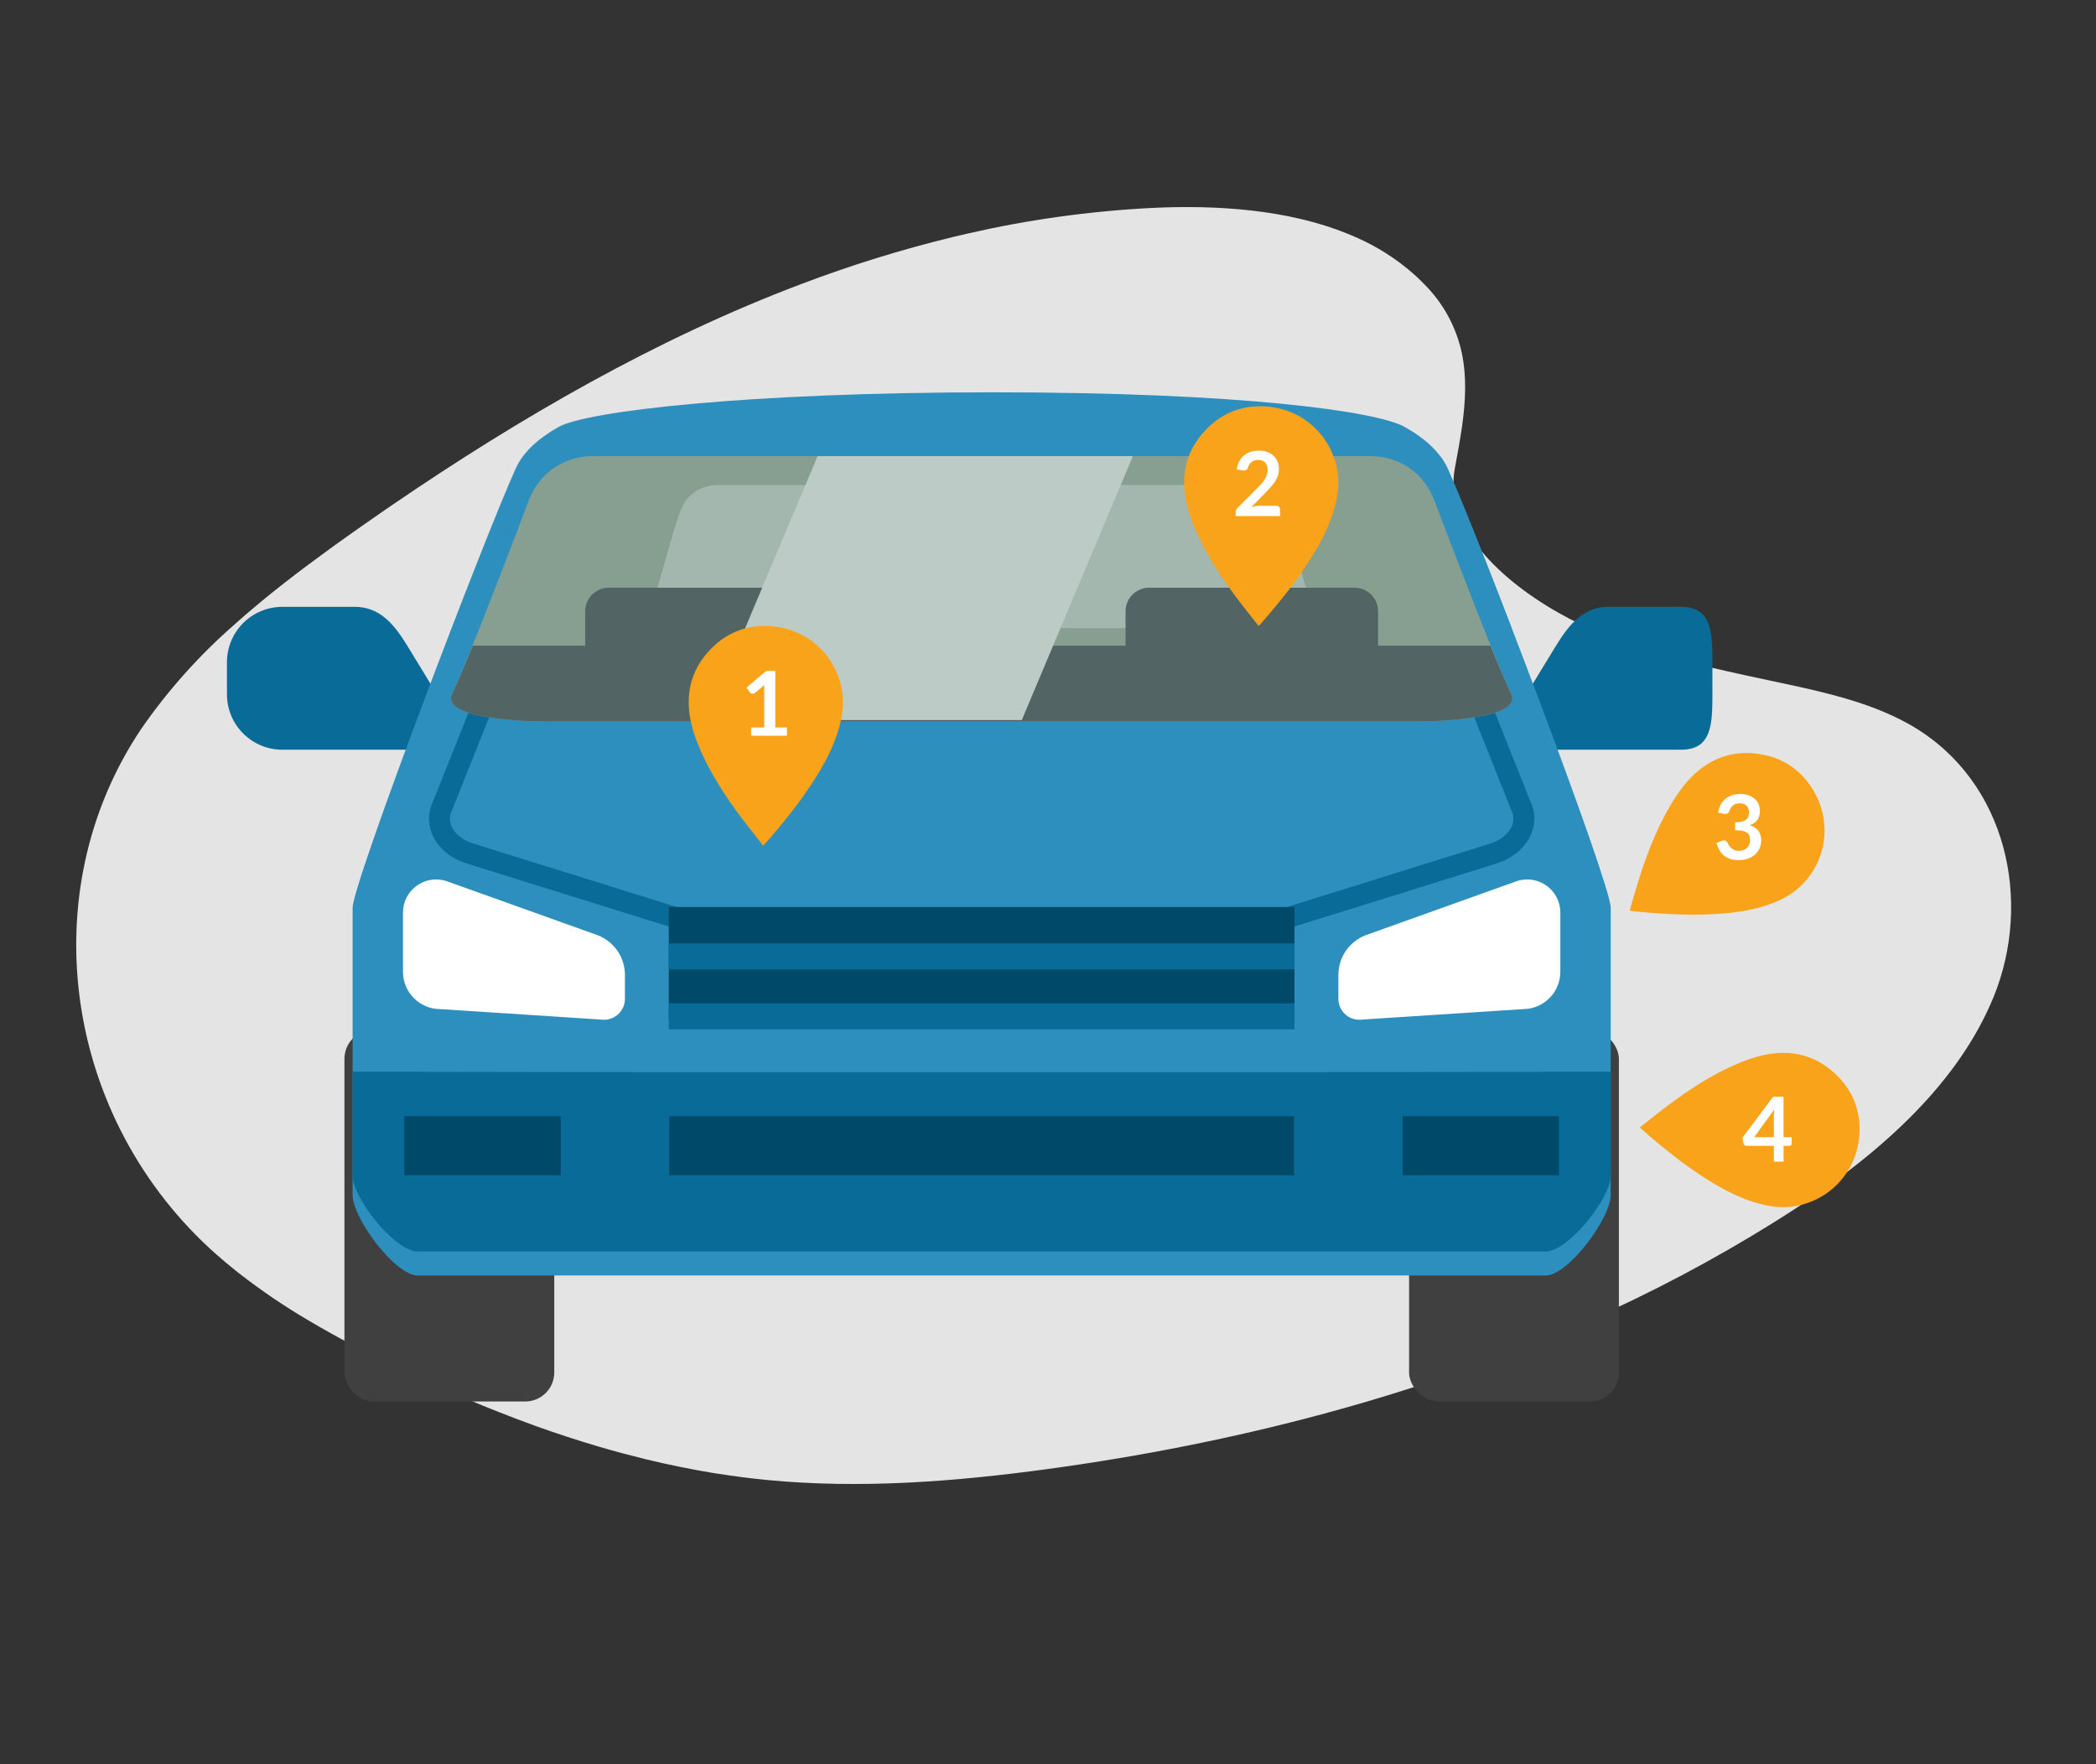 <svg xmlns="http://www.w3.org/2000/svg" viewBox="0 0 617.77 519.91"><rect x="0" y="0" width="617.77" height="519.91" fill="#333333" stroke="none"/><g style="isolation:isolate;"><g id="a"><path id="b" d="M63.94,369.87c1.77,1.57,3.59,3.09,5.45,4.57,.31,.25,.63,.53,.95,.76,6.63,5.16,13.59,9.89,20.84,14.13,8.31,4.93,17,9.42,25.79,13.66,13.22,6.42,26.76,12.16,40.58,17.18l.62,.23c6.08,2.17,12.22,4.18,18.43,6.01l.11,.03c4.33,1.27,8.7,2.44,13.09,3.52l.6,.15c6.47,1.57,13,2.9,19.6,4l1.52,.24c4.82,.76,9.68,1.38,14.57,1.86,27.49,2.65,55.3,.5,82.62-3.22,55.17-7.51,109.6-21.59,159.26-43.67,18.93-8.37,37.24-18.07,54.8-29.01,2.49-1.56,4.96-3.14,7.42-4.76,.38-.26,.78-.53,1.16-.78,24.23-16.25,46.11-36.05,56.28-61.04,11.35-27.89,4.09-63.24-24.04-79.76-9.71-5.66-20.92-8.75-32.26-11.3l-1.16-.26c-1.92-.42-3.84-.83-5.75-1.24-6.69-1.42-13.42-2.84-20.09-4.42-12.39-2.93-24.56-6.42-35.9-11.55-.84-.37-1.67-.76-2.5-1.16-8.88-4.24-18.53-10.4-25.84-17.8-6.3-6.39-10.83-13.72-11.58-21.58-.22-2.23-.12-4.49,.3-6.69,.78-4.18,1.53-8.27,2.11-12.26,1.05-7.5,1.39-14.66-.05-21.58-1.64-7.74-5.51-14.83-11.12-20.4-.96-1-1.99-1.99-3.09-2.97-5.12-4.51-10.91-8.18-17.16-10.89-.78-.35-1.56-.68-2.34-.99-17.4-7.07-38.32-8.55-57.86-7.58-18.26,.94-36.41,3.47-54.23,7.57-1.41,.32-2.83,.66-4.22,.99-15.17,3.69-30.1,8.32-44.69,13.86-42.91,16.2-83.07,39.54-120.21,64.88l-1.77,1.21c-.87,.6-1.74,1.2-2.6,1.8-1.78,1.23-3.55,2.46-5.31,3.7-1.31,.91-2.61,1.84-3.91,2.76l-2.8,2-1.75,1.26c-9.5,6.88-18.83,14.01-27.49,21.66l-.95,.85c-10.51,9.14-19.83,19.55-27.75,31-32.43,48.3-22.81,115.22,22.29,155.01Z" style="fill:#e4e4e4; fill-rule:evenodd;"></path><g><g><g><g><path d="M474.18,178.86h21.26c9.02,0,9.27,7.31,9.27,16.33v9.45c0,9.02-.25,16.33-9.27,16.33h-39.85l-5.92-15.98,8.89-14.59c4.19-6.88,8.44-11.55,15.62-11.55Z" style="fill:#096c98;"></path><path d="M104.48,178.86h-21.26c-9.02,0-16.33,7.31-16.33,16.33v9.45c0,9.02,7.31,16.33,16.33,16.33h39.85l5.92-15.98-8.89-14.59c-4.19-6.88-8.44-11.55-15.62-11.55Z" style="fill:#096c98;"></path></g><g><g><rect x="101.52" y="303.53" width="61.84" height="109.54" rx="8.55" ry="8.55" style="fill:#404040;"></rect><rect x="415.31" y="303.53" width="61.84" height="109.54" rx="8.55" ry="8.55" style="fill:#404040;"></rect></g><path d="M426.61,137.98c-2.1-4.61-6.39-8.66-12.62-12.16-8.19-4.6-48.1-10.19-121.13-10.19s-120,5.59-128.19,10.19c-6.23,3.5-10.51,7.55-12.62,12.16-8.92,19.53-48.12,122.28-48.12,129.58v84.72c0,6.69,12.49,23.66,19.19,23.66H455.55c6.69,0,19.19-16.96,19.19-23.66v-84.72c0-7.3-39.21-110.05-48.12-129.58Z" style="fill:#2d8fbe;"></path><g><path d="M207.34,276.27l-69.71-21.74c-4.86-1.52-8.61-4.67-10.27-8.66-1.35-3.23-1.22-6.74,.37-9.9l12.29-30.81,5.74,2.29-12.47,31.21c-.81,1.57-.89,3.23-.23,4.82,.96,2.29,3.29,4.17,6.41,5.14l69.71,21.74-1.84,5.9Z" style="fill:#096c98;"></path><path d="M371.36,276.27l-1.84-5.9,69.58-21.7c3.16-.98,5.52-2.88,6.49-5.21,.67-1.61,.59-3.31-.23-4.9l-.13-.28-12.29-30.83,5.74-2.29,12.24,30.7c1.6,3.18,1.73,6.72,.37,9.97-1.68,4.02-5.45,7.19-10.35,8.72l-69.58,21.7Z" style="fill:#096c98;"></path></g><path d="M404.13,134.45H174.53c-8.26,0-15.65,5.08-18.58,12.81-6.55,17.28-17.98,47.09-22.73,57.36-3.16,6.85,19.64,8.02,27.33,8.02H418.11c7.69,0,30.49-1.17,27.33-8.02-4.75-10.27-16.18-40.08-22.73-57.36-2.93-7.72-10.32-12.81-18.58-12.81Z" style="fill:#869f91;"></path><rect x="197.12" y="267.33" width="184.41" height="33.22" style="fill:#004969;"></rect><path d="M388.75,185.14c-4.23-11.42-8.42-29.55-10.98-35.42-.18-.42-.39-.83-.63-1.24-2.1-3.6-6.05-5.54-10.08-5.54H211.6c-4.02,0-7.98,1.94-10.08,5.54-.24,.41-.45,.82-.63,1.24-2.55,5.88-6.75,24.01-10.98,35.42h198.83Z" style="fill:#a4b7ae;"></path><g><path d="M118.77,268.97v17.45c0,6.07,4.92,11,11,11l48.25,3.14c3.41,0,6.17-2.76,6.17-6.17v-7.04c0-5.18-3.18-9.82-8.01-11.7l-44.69-15.99c-6.3-1.99-12.72,2.71-12.72,9.31Z" style="fill:#fff;"></path><path d="M459.89,268.97v17.45c0,6.07-4.92,11-11,11l-48.25,3.14c-3.41,0-6.17-2.76-6.17-6.17v-7.04c0-5.18,3.18-9.82,8.01-11.7l44.69-15.99c6.3-1.99,12.72,2.71,12.72,9.31Z" style="fill:#fff;"></path></g><g><path d="M179.43,173.22h60.54c3.83,0,6.94,3.11,6.94,6.94v15.55h-74.43v-15.55c0-3.83,3.11-6.94,6.94-6.94Z" style="fill:#526463;"></path><path d="M338.69,173.22h60.54c3.83,0,6.94,3.11,6.94,6.94v15.55h-74.43v-15.55c0-3.83,3.11-6.94,6.94-6.94Z" style="fill:#526463;"></path></g></g><path d="M387.39,316H191.28l-87.35-.14v30.62c0,6.69,12.49,22.38,19.19,22.38H455.55c6.69,0,19.19-15.69,19.19-22.38v-30.62l-87.35,.14Z" style="fill:#096c98;"></path><rect x="197.24" y="328.99" width="184.18" height="17.4" style="fill:#004969;"></rect><g><rect x="119.17" y="328.99" width="46.1" height="17.4" style="fill:#004969;"></rect><rect x="413.39" y="328.99" width="46.1" height="17.4" style="fill:#004969;"></rect></g><rect x="197.12" y="278.04" width="184.41" height="7.69" style="fill:#096c98;"></rect><rect x="197.12" y="295.7" width="184.41" height="7.69" style="fill:#096c98;"></rect></g><path d="M439.3,190.31H139.36c-2.1,5.16-4.18,10.06-6.14,14.31-3.16,6.85,19.64,8.02,27.33,8.02H418.11c7.69,0,30.49-1.17,27.33-8.02-1.96-4.24-4.04-9.15-6.14-14.31Z" style="fill:#526463;"></path><polygon points="301.16 212.23 333.9 134.45 240.97 134.45 208.22 212.23 301.16 212.23" style="fill:#bccbc5; mix-blend-mode:overlay;"></polygon><path d="M439.56,190.68c1.94-2,3.88-3.99,5.83-5.98-8.06-20.93-15.49-39.51-18.79-46.72-.55-1.2-1.25-2.36-2.09-3.49-1.52,2.47-3.3,4.76-5.38,6.81,1.5,1.73,2.73,3.73,3.57,5.96,4.56,12.01,11.46,30.07,16.85,43.42Z" style="fill:#2d8fbe;"></path></g><path d="M224.92,249.22c-2.29-2.93-4.61-5.79-6.8-8.73-4.44-5.97-8.49-12.2-11.52-19.03-1.79-4.04-3.22-8.2-3.55-12.65-.47-6.4,1.47-12,5.74-16.76,4.8-5.35,10.89-7.92,18.01-7.52,14.41,.81,23.61,13.78,21.3,26.49-1.25,6.88-4.35,12.93-8.04,18.74-4.31,6.78-9.37,13.01-14.66,19.04-.12,.13-.26,.24-.48,.44Z" style="fill:#f9a31a;"></path><path d="M370.94,184.47c-2.29-2.93-4.61-5.79-6.8-8.73-4.44-5.97-8.49-12.2-11.52-19.03-1.79-4.04-3.22-8.2-3.55-12.65-.47-6.4,1.47-12,5.74-16.76,4.8-5.35,10.89-7.92,18.01-7.52,14.41,.81,23.61,13.78,21.3,26.49-1.25,6.88-4.35,12.93-8.04,18.74-4.31,6.78-9.37,13.01-14.66,19.04-.12,.13-.26,.24-.48,.44Z" style="fill:#f9a31a;"></path><path d="M480.31,268.39c1.06-3.57,2.05-7.11,3.18-10.6,2.3-7.08,5.03-13.99,8.84-20.42,2.26-3.8,4.82-7.38,8.25-10.23,4.94-4.09,10.63-5.75,16.99-5.03,7.14,.81,12.77,4.29,16.57,10.32,7.69,12.22,2.45,27.23-9.25,32.71-6.34,2.97-13.06,3.95-19.93,4.3-8.03,.41-16.03-.1-24.01-.92-.18-.02-.35-.07-.64-.14Z" style="fill:#f9a31a;"></path><path d="M483.35,332.26c2.93-2.29,5.79-4.61,8.73-6.8,5.97-4.44,12.2-8.49,19.03-11.52,4.04-1.79,8.2-3.22,12.65-3.55,6.4-.47,12,1.47,16.76,5.74,5.35,4.8,7.92,10.89,7.52,18.01-.81,14.41-13.78,23.61-26.49,21.3-6.88-1.25-12.93-4.35-18.74-8.04-6.78-4.31-13.01-9.37-19.04-14.66-.13-.12-.24-.26-.44-.48Z" style="fill:#f9a31a;"></path><path d="M221.38,214.4h3.87v-11.13c0-.43,.01-.88,.04-1.36l-2.75,2.3c-.11,.1-.23,.16-.35,.2s-.24,.05-.35,.05c-.18,0-.34-.04-.48-.11-.14-.07-.25-.16-.32-.26l-1.03-1.41,5.82-4.95h2.68v16.67h3.43v2.44h-10.56v-2.44Z" style="fill:#fff;"></path><path d="M371.02,132.8c.88,0,1.68,.13,2.42,.39,.73,.26,1.35,.63,1.87,1.1,.52,.48,.92,1.05,1.21,1.72,.29,.67,.44,1.41,.44,2.23,0,.7-.1,1.36-.31,1.95-.21,.6-.48,1.17-.83,1.72s-.75,1.07-1.22,1.58-.96,1.03-1.47,1.56l-4.3,4.4c.42-.12,.84-.22,1.24-.28,.4-.07,.79-.1,1.16-.1h4.9c.35,0,.63,.1,.84,.3s.31,.46,.31,.79v1.95h-13.09v-1.08c0-.22,.05-.45,.14-.69,.09-.24,.24-.46,.44-.66l5.79-5.81c.48-.49,.92-.96,1.3-1.41,.38-.45,.7-.89,.96-1.33s.46-.89,.59-1.34c.14-.45,.21-.93,.21-1.43,0-.46-.07-.86-.2-1.21-.13-.35-.32-.64-.57-.88-.25-.24-.54-.42-.88-.53-.34-.12-.72-.18-1.14-.18-.78,0-1.43,.2-1.93,.59-.51,.4-.86,.93-1.06,1.6-.1,.33-.24,.57-.44,.72-.19,.15-.44,.22-.74,.22-.13,0-.28-.01-.44-.04l-1.72-.3c.13-.92,.39-1.72,.77-2.41,.38-.69,.85-1.27,1.42-1.73,.57-.46,1.22-.81,1.95-1.04,.73-.23,1.52-.35,2.37-.35Z" style="fill:#fff;"></path><path d="M512.96,234.01c.88,0,1.67,.13,2.38,.38,.71,.25,1.31,.6,1.82,1.04s.89,.97,1.15,1.56,.4,1.25,.4,1.94c0,.61-.07,1.14-.21,1.6-.14,.46-.33,.86-.59,1.21-.26,.34-.58,.63-.95,.87-.37,.24-.8,.44-1.27,.59,1.14,.36,2,.91,2.56,1.65s.84,1.67,.84,2.79c0,.95-.18,1.79-.53,2.52-.35,.73-.83,1.34-1.43,1.84-.6,.5-1.29,.87-2.08,1.13-.79,.25-1.62,.38-2.5,.38-.96,0-1.8-.11-2.51-.33-.71-.22-1.33-.55-1.86-.98-.53-.43-.98-.96-1.35-1.58-.37-.63-.69-1.35-.95-2.16l1.44-.59c.25-.11,.5-.16,.75-.16,.23,0,.43,.05,.61,.15,.18,.1,.32,.24,.42,.42,.16,.31,.33,.61,.52,.91,.19,.3,.42,.57,.68,.8,.26,.23,.57,.42,.93,.57,.36,.14,.78,.22,1.27,.22,.55,0,1.04-.09,1.45-.27,.41-.18,.76-.42,1.04-.71,.28-.29,.48-.61,.62-.97,.14-.36,.2-.72,.2-1.08,0-.46-.05-.87-.14-1.25-.1-.37-.3-.69-.61-.96s-.75-.47-1.33-.62c-.58-.15-1.35-.22-2.32-.22v-2.34c.8,0,1.47-.07,1.99-.21s.95-.34,1.26-.59c.31-.25,.53-.55,.65-.9,.12-.35,.19-.74,.19-1.16,0-.91-.25-1.59-.74-2.05-.49-.46-1.17-.69-2.02-.69-.77,0-1.42,.2-1.93,.61-.51,.41-.87,.93-1.07,1.58-.11,.33-.25,.57-.44,.72-.19,.15-.43,.22-.73,.22-.14,0-.29-.01-.45-.04l-1.72-.3c.13-.92,.39-1.72,.77-2.41,.38-.69,.85-1.27,1.42-1.73s1.22-.81,1.95-1.04c.73-.23,1.52-.35,2.37-.35Z" style="fill:#fff;"></path><path d="M525.68,335.17h2.4v1.89c0,.18-.06,.33-.17,.46-.11,.13-.28,.19-.5,.19h-1.73v4.66h-2.85v-4.66h-8.05c-.22,0-.41-.07-.58-.2-.17-.14-.27-.31-.32-.51l-.33-1.65,9.04-12.08h3.09v11.91Zm-2.85-6.24c0-.28,0-.59,.03-.91,.02-.33,.05-.66,.09-1.02l-5.93,8.17h5.81v-6.24Z" style="fill:#fff;"></path></g></g></g></svg>